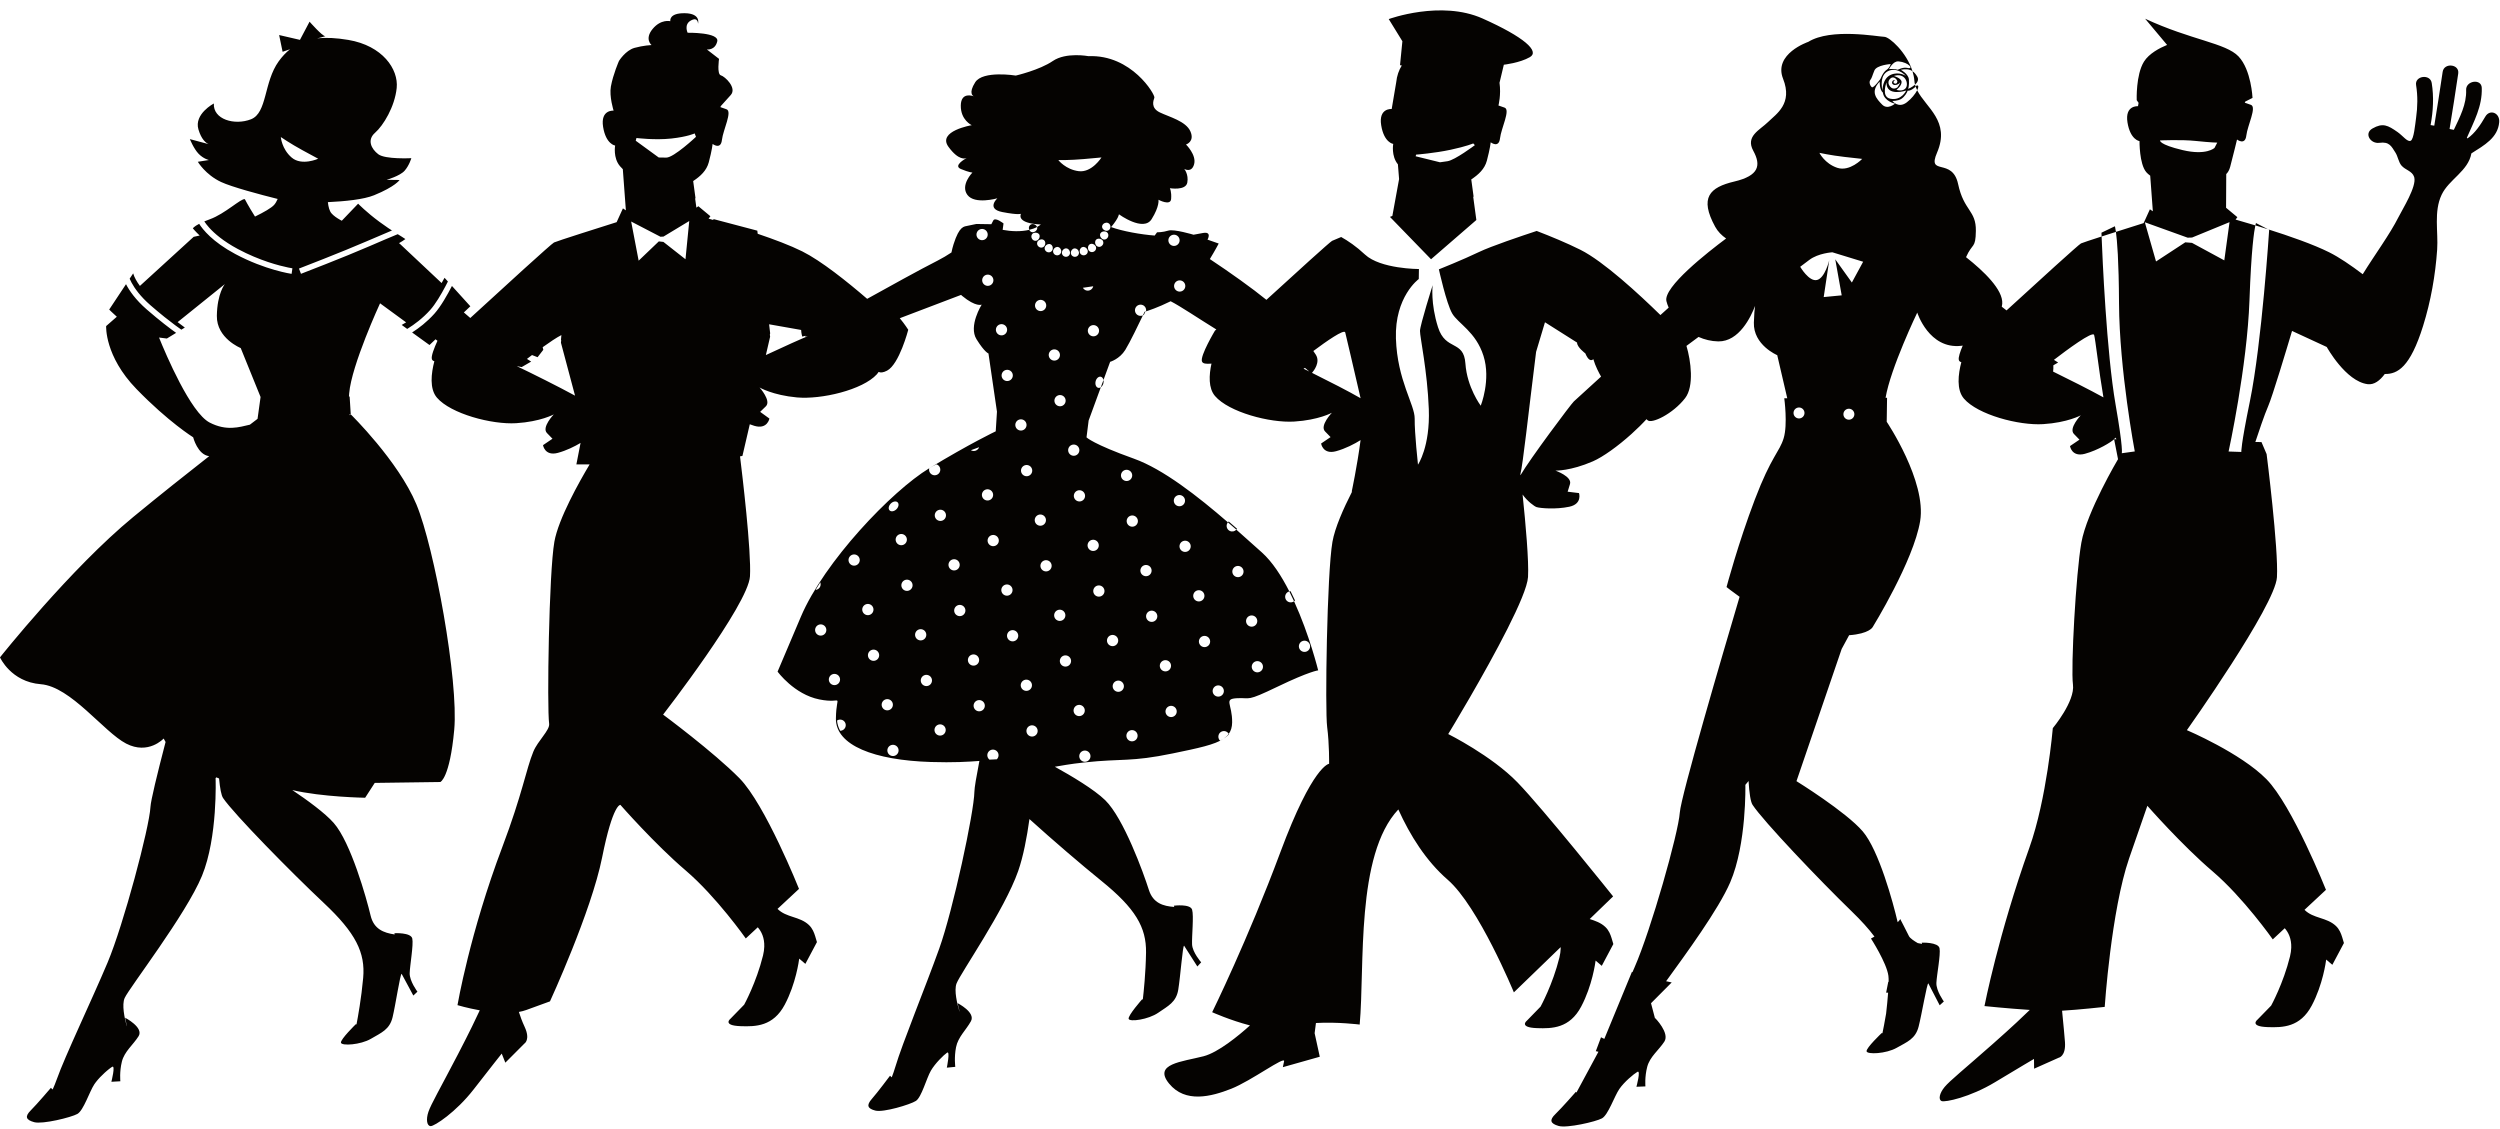 <?xml version="1.0" encoding="UTF-8"?><svg xmlns="http://www.w3.org/2000/svg" xmlns:xlink="http://www.w3.org/1999/xlink" height="489.5" preserveAspectRatio="xMidYMid meet" version="1.0" viewBox="0.0 -4.5 1084.4 489.5" width="1084.4" zoomAndPan="magnify"><g id="change1_1"><path d="M 86.559 92.492 C 86.812 92.363 87.074 92.23 87.367 92.094 C 87.074 92.23 86.809 92.363 86.559 92.492 Z M 1078.031 46.078 C 1075.961 49.648 1073.539 53.312 1070.301 55.539 C 1070.211 55.453 1070.121 55.363 1070.02 55.277 C 1073.059 48.203 1076.77 41.621 1076.488 33.598 C 1076.352 29.484 1069.57 30.441 1069.711 34.508 C 1069.93 40.738 1067.012 46.23 1064.371 51.824 C 1063.891 51.727 1063.25 51.598 1062.52 51.449 C 1063.891 43.441 1065.051 35.41 1066.281 27.387 C 1066.898 23.293 1060.148 22.562 1059.531 26.645 C 1058.328 34.438 1057.211 42.238 1055.891 50.02 C 1055.34 49.922 1054.809 49.832 1054.289 49.754 C 1055.43 43.684 1055.75 37.48 1054.781 31.484 C 1054.141 27.441 1047.352 28.352 1048 32.395 C 1048.762 37.09 1048.672 41.902 1048 46.641 C 1047.602 49.469 1047.051 55.867 1045.672 56.551 C 1044.281 57.238 1042.301 54.426 1040 52.805 C 1035.75 49.824 1033.559 48.676 1029.078 51.234 C 1025.281 53.398 1028.23 57.984 1032.09 57.449 C 1036.469 56.844 1037.32 59.023 1039.059 61.715 C 1040.09 63.309 1040.41 65.863 1041.672 67.316 C 1043.328 69.254 1046.281 69.66 1047.129 72.168 C 1047.16 72.258 1047.191 72.344 1047.211 72.43 C 1048.262 76.438 1042.18 86.094 1040.398 89.629 C 1036.539 97.281 1030.262 105.699 1024.859 114.445 C 1019.711 110.551 1014.59 107.066 1010.301 104.934 C 1003.391 101.488 993.012 97.871 983.758 94.949 L 984.273 95.219 C 984.273 95.219 981.094 144.328 975.914 169.566 C 971.898 189.121 972.195 191.539 972.195 191.539 L 966.672 191.348 C 966.672 191.348 974.73 154.527 975.734 125.684 C 976.508 103.59 977.746 95.73 978.281 93.262 C 975.051 92.285 972.098 91.426 969.699 90.746 L 970.484 89.703 L 965.582 85.621 L 965.656 71 C 966.395 70.281 966.977 69.309 967.367 67.84 C 968.781 62.52 970.332 56.016 970.332 56.016 C 970.332 56.016 973.852 58.734 974.363 54.293 C 974.879 49.852 979 41.902 976.344 40.973 C 973.688 40.043 973.688 40.043 973.688 40.043 C 973.688 40.043 973.785 39.871 973.91 39.555 L 977.051 37.969 C 977.051 37.969 976.531 25.836 970.988 19.984 C 965.449 14.129 950.426 12.91 930.469 3.621 L 940 14.988 C 936.805 16.297 932.164 18.699 929.957 22.254 C 926.406 27.973 926.82 38.945 926.82 38.945 L 927.629 40.109 L 927.379 41.574 C 927.379 41.574 921.602 41.039 922.82 48.625 C 924.047 56.211 928.039 56.715 928.039 56.715 C 928.039 56.715 927.906 66.57 930.969 70.18 C 931.426 70.715 932.016 71.219 932.676 71.699 L 933.82 87.141 L 932.539 86.293 L 929.816 92.273 C 926.984 93.164 922.406 94.617 917.805 96.086 C 918.309 99.703 919.055 108.215 919.148 127.145 C 919.293 156.008 925.98 191.316 925.98 191.316 L 920.34 192.098 C 920.34 192.098 921.082 190.664 917.656 171 C 913.715 148.375 911.934 106.824 911.59 98.082 C 906.949 99.582 903.227 100.812 902.652 101.082 C 901.672 101.551 884.352 117.328 870.355 130.148 L 868.289 128.539 C 868.395 128.082 868.469 127.648 868.496 127.25 C 868.922 121.219 860.52 113.148 852.785 107.055 C 855.609 100.684 856.934 103.512 857.051 95.648 C 857.188 86.672 851.844 87.043 849.348 75.332 C 846.852 63.625 835.762 72.047 840.203 61.73 C 846.098 48.051 835.359 42.199 831.594 34.652 C 830.801 36.211 829.137 38.312 827.125 39.867 C 823.449 42.723 820.836 39.289 820.836 39.289 C 820.836 39.289 823.262 39.324 824.727 38.379 C 826.195 37.434 827.312 35.508 827.445 34.844 C 828.801 34.949 830.199 33.785 830.922 33.074 C 830.82 32.789 830.734 32.504 830.66 32.215 C 829.406 33.344 827.699 34.062 827.699 34.062 C 827.699 34.062 828.211 32.371 828.004 29.945 C 827.797 27.52 824.488 25.773 824.488 25.773 C 826.609 25.352 828.227 25.488 829.547 26.359 C 827.008 18.215 819.598 11.5 817.309 11.465 C 814.641 11.426 794.227 7.527 784.348 13.664 C 784.348 13.664 769.137 18.824 773.426 29.66 C 777.715 40.5 770.523 44.883 766.914 48.418 C 763.301 51.957 757.031 54.555 760.496 60.891 C 763.961 67.23 763.004 71.703 752.285 74.238 C 741.566 76.77 737.051 81.191 743.98 93.863 C 745.129 95.961 746.785 97.605 748.719 98.953 C 740.742 104.898 721.363 120.07 722.828 126.133 C 723.051 127.043 723.383 127.984 723.801 128.934 L 720.223 132.156 C 711.012 123.148 695.547 108.84 685.465 103.82 C 679.59 100.891 672.738 98.055 666.555 95.676 C 659.902 97.867 646.684 102.332 641.559 104.801 C 634.582 108.16 624.129 112.332 624.129 112.332 C 624.129 112.332 627.367 127.098 629.902 131.465 C 632.434 135.832 640.176 139.41 643.477 149.852 C 646.785 160.289 642.289 171.48 642.289 171.48 C 642.289 171.48 636.348 163.598 635.637 153.195 C 634.926 142.797 627.059 147.871 623.754 137.434 C 620.445 126.996 621.426 119.215 621.426 119.215 C 621.426 119.215 615.973 136.453 615.934 139.047 C 615.895 141.645 619.137 156.414 619.758 172.875 C 620.375 189.332 615.062 197.047 615.062 197.047 C 615.062 197.047 613.543 183.168 613.633 177.109 C 613.723 171.051 606.09 160.547 605.496 142.355 C 604.902 124.164 615.406 116.527 615.406 116.527 L 615.473 112.199 C 615.473 112.199 598.781 112.195 592.062 105.902 C 588.309 102.387 584.719 99.961 581.75 98.305 C 579.664 99.172 578.184 99.797 577.812 99.969 C 576.922 100.395 562.465 113.527 549.316 125.555 C 543.25 120.605 533.477 113.629 524.781 107.875 C 527.109 104.055 528.625 101.141 528.625 101.141 L 523.773 99.441 C 523.773 99.441 525.859 95.812 521.785 96.566 C 517.711 97.316 517.711 97.316 517.711 97.316 C 517.711 97.316 509.215 94.754 506.766 95.527 C 504.316 96.305 501.879 96.27 501.879 96.27 L 500.855 97.672 C 495.078 97.25 486.812 95.797 481.914 93.984 C 482.02 93.895 482.117 93.801 482.207 93.691 C 485.312 89.93 485.336 88.445 485.336 88.445 C 485.336 88.445 495.984 96.227 499.523 90.566 C 503.062 84.902 502.496 82.141 502.496 82.141 C 502.496 82.141 507.734 84.973 507.988 81.801 C 508.238 78.629 507.449 77.133 507.449 77.133 C 507.449 77.133 514.34 78.297 515.004 74.707 C 515.664 71.117 513.668 68.758 513.668 68.758 C 513.668 68.758 516.891 70.711 517.965 66.703 C 519.043 62.699 514.438 58.184 514.438 58.184 C 514.438 58.184 518.316 56.969 516.352 52.496 C 514.387 48.02 507.098 46.215 503.062 44.25 C 499.031 42.285 500.297 39.129 500.723 37.863 C 501.145 36.598 490.844 19.082 472.141 19.863 C 472.141 19.863 462.414 18.023 456.664 21.961 C 450.918 25.895 440.617 28.281 440.617 28.281 C 440.617 28.281 426.332 25.949 423 31.195 C 419.953 35.988 422.059 37.141 422.441 37.301 C 421.836 37.066 416.844 35.297 416.754 41.262 C 416.66 47.613 421.504 49.801 421.504 49.801 C 421.504 49.801 406.43 52.328 411.406 59.18 C 415.836 65.273 418.754 64.309 419.344 64.023 C 418.531 64.465 413.395 67.367 416.746 68.785 C 420.383 70.324 421.805 70.344 421.805 70.344 C 421.805 70.344 416.441 75.77 419.629 80.051 C 422.812 84.332 432.609 81.516 432.609 81.516 C 432.609 81.516 427.664 86.098 434.754 87.477 C 441.844 88.852 442.871 88.234 442.871 88.234 C 442.871 88.234 440.578 92.012 450.117 92.789 C 450.59 92.824 451.039 92.848 451.492 92.867 C 450.984 93.281 450.426 93.645 449.828 93.961 C 449.871 94.078 449.926 94.191 449.945 94.309 C 449.945 95.062 449.414 95.863 448.414 96.18 C 447.664 96.426 446.77 96.008 446.438 95.199 C 442.828 96.055 438.578 95.895 434.91 95.195 L 435.289 92.426 C 435.289 92.426 431.676 89.527 430.84 91.141 C 430.004 92.754 430.004 92.754 430.004 92.754 L 427.973 92.723 C 423.504 92.652 423.504 92.652 423.504 92.652 C 423.504 92.652 421.465 93.031 419.836 93.414 C 418.203 93.797 416.176 93.359 413.617 101.445 C 413.246 102.617 412.945 103.812 412.703 105.016 C 410.797 106.27 408.809 107.477 406.738 108.523 C 399.387 112.242 384.855 120.273 376.141 125.125 C 367.52 117.699 356.195 108.629 347.961 104.527 C 342.816 101.965 335.75 99.305 328.656 96.906 L 328.496 95.551 L 309.434 90.516 C 309.434 90.516 309.438 90.668 309.438 90.938 C 308.758 90.738 308.098 90.551 307.477 90.375 C 307.438 90.363 307.398 90.352 307.355 90.34 L 308.145 89.301 L 302.926 84.953 L 302.059 85.57 L 301.516 81.566 C 301.566 81.547 301.637 81.527 301.688 81.508 L 300.672 74.035 C 303.816 71.953 306.477 69.508 307.434 65.918 C 308.848 60.602 309.109 57.934 309.109 57.934 C 309.109 57.934 312.629 60.656 313.141 56.215 C 313.652 51.77 317.777 43.82 315.121 42.891 C 312.465 41.961 312.465 41.961 312.465 41.961 C 312.465 41.961 312.559 41.797 312.68 41.484 C 313.809 40.25 315.445 38.441 316.996 36.688 C 319.711 33.613 314.445 28.641 312.672 28.172 C 310.898 27.695 311.891 21.035 311.891 21.035 L 306.609 16.953 C 306.609 16.953 310.16 17.449 311.113 13.461 C 312.062 9.469 298.262 9.707 298.262 9.707 C 298.262 9.707 296.535 6.117 299.68 4.387 C 302.82 2.652 302.773 5.77 302.773 5.77 C 302.773 5.77 304.172 1.34 297.055 1.23 C 289.938 1.125 290.77 4.695 290.77 4.695 C 290.77 4.695 286.707 3.66 283.082 8.059 C 279.453 12.453 282.605 15.035 282.605 15.035 C 282.605 15.035 278.906 15.234 275.246 16.258 C 271.293 17.363 268.484 21.941 268.484 21.941 C 268.484 21.941 265.949 27.691 264.98 33.016 C 264.195 37.328 266.156 43.492 266.156 43.492 C 266.156 43.492 260.379 42.961 261.602 50.547 C 262.824 58.129 266.82 58.633 266.82 58.633 C 266.82 58.633 265.852 63.961 268.914 67.566 C 269.254 67.965 269.68 68.41 270.152 68.879 L 271.48 86.734 L 270.199 85.887 L 267.473 91.867 C 260.246 94.148 241.648 100.043 240.312 100.676 C 239.23 101.188 218.434 120.18 203.992 133.43 L 201.203 131.023 L 204.02 128.355 L 192.828 115.996 C 192.828 115.996 192.34 116.902 191.551 118.27 L 173.367 101.184 L 173.051 100.977 C 174.133 100.375 175.082 99.777 175.836 99.191 C 174.84 98.504 173.691 97.805 172.309 96.945 C 172.379 96.988 172.461 97.039 172.527 97.082 C 172.285 97.184 172.027 97.285 171.746 97.402 C 169.379 98.379 165.652 99.945 160.238 102.301 C 149.355 107.035 130.559 114.27 130.551 114.27 L 129.676 111.996 C 129.684 111.992 134.367 110.191 140.418 107.793 C 146.469 105.398 153.871 102.41 159.266 100.066 C 164.121 97.953 167.617 96.477 170.008 95.484 C 170.48 95.789 170.922 96.074 171.348 96.34 C 169.547 95.203 167.352 93.758 164.566 91.707 C 158.941 87.559 155.34 83.848 155.34 83.848 L 148.262 91.246 C 148.074 91.145 147.879 91.051 147.695 90.949 C 147.656 90.926 147.613 90.902 147.574 90.879 C 147.223 90.68 146.879 90.48 146.551 90.273 C 146.523 90.258 146.496 90.238 146.473 90.223 C 146.133 90.012 145.809 89.793 145.504 89.57 C 144.812 89.066 144.219 88.543 143.766 88.008 C 142.91 87.004 142.441 85.262 142.219 83.184 C 149.59 82.84 157.781 82.023 162.27 80.184 C 171.547 76.387 173.316 73.574 173.316 73.574 L 167.691 73.5 C 167.691 73.5 173.488 71.844 175.504 69.551 C 177.516 67.262 178.426 64.109 178.426 64.109 C 178.426 64.109 167.105 64.703 164.078 62.398 C 161.055 60.094 159.105 56.219 162.684 53.09 C 166.262 49.961 171.242 41.805 172.07 33.652 C 172.898 25.5 165.941 15.324 151.082 12.812 C 145.871 11.934 141.422 11.711 137.539 12.164 C 139.617 11.656 141.664 11.129 141.023 11.152 C 139.805 11.199 134.277 4.906 134.277 4.906 L 130.109 12.793 L 121.078 10.699 L 122.582 17.961 L 125.805 16.859 C 124.023 18.281 122.398 20.012 120.895 22.09 C 114.344 31.156 115.969 44.469 108.871 47.238 C 101.773 50.012 92.348 47.328 92.758 40.383 C 92.758 40.383 84.086 44.945 86.07 51.637 C 87.359 55.973 89.281 57.484 90.48 58.016 L 82.359 55.84 C 82.359 55.84 84.012 59.996 86.156 62.215 C 88.301 64.426 90.625 64.914 90.625 64.914 L 85.805 65.672 C 85.805 65.672 89.09 71.246 95.879 74.434 C 100.488 76.598 112.754 79.879 120.441 81.797 C 120.008 82.824 119.492 83.715 118.895 84.383 C 117.688 85.719 114.473 87.551 110.613 89.441 C 107.699 84.852 106.199 81.891 106.199 81.891 C 104.578 81.461 97.57 88.262 91.031 90.602 C 90.113 90.934 89.324 91.242 88.621 91.539 C 89.07 92.227 89.746 93.152 90.75 94.266 C 93.004 96.758 96.848 100.129 103.18 103.52 C 112.715 108.617 121.301 110.777 124.961 111.531 C 126.18 111.785 126.828 111.875 126.832 111.875 L 126.488 114.289 C 126.398 114.273 115.121 112.664 102.031 105.668 C 92.172 100.398 87.93 95.031 86.391 92.582 C 84.062 93.801 83.656 94.559 83.656 94.559 C 83.656 94.559 84.605 95.754 86.613 97.668 L 84.008 98.219 L 60.684 119.523 C 59.301 117.629 58.254 115.777 57.766 114.078 L 56.234 116.387 C 56.449 116.887 56.719 117.457 57.066 118.098 C 58.406 120.582 60.848 124.055 65.25 127.891 C 69.738 131.797 73.426 134.676 75.992 136.578 C 77.117 137.41 78.004 138.039 78.664 138.5 L 78.055 138.867 L 80.168 137.578 C 80.168 137.578 78.938 136.695 77.047 135.227 L 97.52 118.738 C 97.52 118.738 94.207 122.754 94.062 132.504 C 93.914 142.258 104.418 146.477 104.418 146.477 L 113.039 167.734 C 113.035 167.734 113.02 167.734 113.02 167.734 L 111.715 177.176 C 110.945 177.758 109.82 178.617 108.395 179.707 C 103.785 180.777 98.246 182.582 90.93 178.785 C 82.645 174.488 71.906 149.133 68.98 141.91 C 72.359 142.336 72.375 142.34 72.375 142.34 L 76.395 139.883 C 73.883 138.098 69.414 134.746 63.648 129.73 C 58.742 125.461 56.082 121.539 54.66 118.766 L 47.367 129.773 C 47.367 129.773 48.672 131.113 50.672 132.887 L 46.043 136.934 C 46.043 136.934 45.305 149.926 59.18 164.223 C 73.051 178.52 83.789 185.18 83.789 185.18 C 83.789 185.18 85.715 192.797 90.746 193.363 C 81.105 200.906 69.387 210.207 57.805 219.738 C 30.648 242.086 0 280.641 0 280.641 C 0 280.641 4.719 291.277 17.707 292.285 C 30.695 293.293 45.027 313.012 54.707 318.031 C 64.383 323.055 70.992 315.84 70.992 315.84 L 71.82 317.344 C 68.137 331.492 65.406 342.742 65.262 345.531 C 64.801 354.457 53.559 396.641 46.676 412.992 C 39.789 429.344 28.184 453.602 24.648 463.609 C 24.062 465.258 23.453 466.738 22.836 468.086 C 22.34 467.668 22.082 467.348 22.082 467.348 C 22.082 467.348 16.109 474.387 13.379 477.102 C 10.652 479.824 11.223 481.273 14.84 482.258 C 18.457 483.242 30.906 480.18 33.57 478.676 C 36.238 477.18 38.82 468.957 40.922 465.805 C 41.121 465.512 41.34 465.215 41.562 464.918 C 42.664 463.477 44.074 462.027 45.391 460.828 C 45.398 460.82 45.406 460.816 45.41 460.809 C 45.719 460.527 46.02 460.266 46.309 460.02 C 46.348 459.984 46.383 459.953 46.418 459.926 C 46.691 459.695 46.953 459.48 47.199 459.285 C 47.242 459.25 47.281 459.219 47.324 459.184 C 47.566 459 47.793 458.824 47.996 458.676 C 48.027 458.66 48.051 458.641 48.078 458.621 C 48.289 458.473 48.484 458.34 48.648 458.242 C 50.207 457.297 48.312 464.734 48.312 464.734 L 52.207 464.512 C 52.207 464.512 51.77 460.422 52.863 456.004 C 53.953 451.582 57.77 448.707 60.117 444.957 C 62.469 441.203 54.277 436.949 54.277 436.949 C 54.277 436.949 54.441 437.973 54.973 440.234 C 55 440.359 54.992 440.508 54.996 440.648 C 54.023 437.145 52.766 431.336 54.074 428.395 C 56.027 424.012 80.695 392.18 87.602 375.418 C 94.508 358.664 93.516 333.047 93.516 333.047 C 93.516 333.047 93.625 332.914 93.82 332.68 C 94.227 332.852 94.625 333.016 95.023 333.168 C 95.422 337.453 95.984 340.508 96.762 341.656 C 101.445 348.602 126.508 374.086 140.438 387.156 C 154.367 400.227 158.504 408.754 157.531 419.68 C 156.754 428.406 155.227 436.797 154.641 439.828 C 154.438 439.809 154.312 439.789 154.312 439.789 C 154.312 439.789 147.609 446.332 147.891 447.785 C 148.164 449.238 156.371 448.742 160.891 446.086 C 165.41 443.43 168.992 442.117 170.289 436.727 C 171.586 431.332 173.602 417.848 174.211 417.902 L 179.285 427.328 L 181.066 425.652 C 181.066 425.652 177.602 421.059 177.703 417.602 C 177.809 414.145 179.41 405.309 178.836 402.609 C 178.262 399.906 171.09 400.285 171.09 400.285 C 171.09 400.285 171.137 400.438 171.191 400.832 C 166.465 400.148 162.152 398.539 160.754 392.637 C 158.977 385.133 152.16 360.867 144.75 352.457 C 140.922 348.109 133.277 342.555 126.781 338.195 C 139.734 341.25 158.387 341.531 158.387 341.531 L 162.547 335.094 L 190.996 334.703 C 190.996 334.703 195.086 333.145 197.027 312.039 C 198.969 290.938 188.457 233.074 180.613 214.266 C 172.766 195.453 152.141 175.23 152.141 175.23 C 152.141 175.23 151.773 175.898 151.488 175.348 C 151.91 175.273 152.141 175.23 152.141 175.23 L 151.656 167.504 C 151.656 167.504 151.625 167.5 151.57 167.492 C 151.562 167.492 151.551 167.492 151.539 167.492 C 151.492 167.488 151.438 167.48 151.359 167.473 C 151.391 167.027 151.426 166.57 151.465 166.078 C 152.461 153.902 164.852 127.062 164.852 127.062 L 176.156 135.328 C 174.988 136.039 174.234 136.441 174.234 136.441 L 176.621 138.168 C 176.691 138.125 176.758 138.086 176.828 138.043 C 179.656 136.305 183.309 133.629 186.617 129.934 C 188.879 127.414 191.375 123.18 193.25 119.613 C 193.617 118.91 193.965 118.238 194.281 117.602 L 196.035 119.539 C 194.062 123.395 191.23 128.418 188.434 131.562 C 185.172 135.203 181.629 137.883 178.758 139.711 L 186.297 145.156 L 188.914 142.672 L 189.758 143.32 C 188.324 146.441 186.93 150.012 187.332 151.289 C 187.484 151.77 187.855 152.047 188.406 152.191 C 187.027 157.465 186.242 164.152 189.52 167.984 C 195.512 174.98 213.32 179.719 223.898 179.066 C 234.473 178.41 240.207 175.246 240.207 175.246 C 240.207 175.246 234.84 180.855 237.242 183.328 C 239.645 185.805 239.645 185.805 239.645 185.805 L 235.539 188.586 C 235.539 188.586 236.277 193.473 241.988 191.934 C 245.656 190.945 249.332 189.121 251.824 187.621 L 250.012 196.93 C 250.012 196.93 250.027 196.93 250.059 196.93 C 250.305 196.934 252.496 196.965 255.75 196.953 C 251.215 204.559 242.219 220.543 240.465 230.484 C 238.098 243.895 237.223 302.133 238.195 309.426 C 238.57 312.219 233.281 316.793 231.332 321.555 C 228.191 329.227 226.594 339.859 217.891 362.891 C 203.785 400.203 198.438 431.492 198.438 431.492 C 198.438 431.492 202.605 432.754 208.102 433.738 C 206.633 436.938 203.688 443.125 198.66 452.777 C 190.852 467.785 186.957 474.445 185.824 477.789 C 184.691 481.133 185.191 483.941 186.816 483.965 C 188.441 483.992 197.742 477.969 205.477 468.004 C 213.211 458.035 217.629 452.504 217.629 452.504 L 219.195 456.445 L 227.449 448.168 C 227.449 448.168 230.184 446.527 227.559 440.891 C 226.457 438.523 225.645 436.27 225.066 434.438 C 226.18 434.242 227.234 433.973 228.207 433.621 C 238.559 429.852 238.559 429.852 238.559 429.852 C 238.559 429.852 256.48 390.914 261.168 367.461 C 265.855 344.008 269.098 344.617 269.098 344.617 C 269.098 344.617 284.012 361.641 297.387 373.043 C 310.762 384.449 323.492 402.562 323.492 402.562 L 328.691 397.719 C 330.25 399.508 331.641 402.211 331.508 406.145 C 331.469 407.309 331.309 408.566 330.969 409.953 C 328.082 421.676 322.793 431.281 322.793 431.281 L 316.945 437.289 C 316.945 437.289 312.984 440.332 321.301 440.613 C 327.797 440.84 335.387 440.719 340.402 431.273 C 345.223 422.195 346.559 412.137 346.656 411.352 C 346.66 411.324 346.66 411.309 346.66 411.309 L 349.336 413.59 L 354.355 404.145 C 353.82 402.402 353.426 400.695 352.652 399.156 C 352.215 398.281 351.648 397.461 350.871 396.723 C 346.867 392.938 341.094 393.59 337.262 389.738 L 346.574 381.062 C 346.574 381.062 331.949 344.438 320.742 333.066 C 309.535 321.695 287.629 305.473 287.629 305.473 C 287.629 305.473 324.582 257.793 325.309 245.48 C 325.953 234.52 321.895 200.727 320.996 193.453 C 321.656 193.332 322.039 193.258 322.039 193.258 L 325.227 179.531 C 325.879 179.781 326.535 180.008 327.191 180.207 C 332.855 181.914 333.742 177.055 333.742 177.055 L 329.723 174.148 C 329.723 174.148 329.723 174.148 332.195 171.746 C 334.672 169.348 329.477 163.578 329.477 163.578 C 329.477 163.578 335.113 166.914 345.664 167.887 C 356.215 168.855 374.16 164.656 380.355 157.844 C 380.645 157.523 380.895 157.184 381.125 156.828 C 381.93 157.223 383.086 157.148 384.758 156.281 C 390.078 153.516 393.965 138.539 393.965 138.539 C 393.965 138.539 392.441 136.113 390.289 133.527 L 416.871 123.414 C 417.031 123.559 417.18 123.715 417.348 123.852 C 423.367 128.82 425.82 127.637 425.82 127.637 C 425.82 127.637 419.996 136.898 423.566 142.641 C 427.137 148.383 428.754 148.812 428.754 148.812 L 432.441 174.066 L 431.906 182.59 C 431.906 182.59 420.703 187.902 403.07 198.609 C 404.137 197.973 405.176 197.395 406.172 196.906 C 406.273 196.938 406.379 196.969 406.48 197.016 C 407.695 197.598 408.211 199.051 407.629 200.27 C 407.047 201.484 405.594 201.996 404.379 201.418 C 403.309 200.906 402.785 199.719 403.07 198.609 C 386.742 208.523 357.504 239.18 347.395 263.004 C 337.285 286.824 337.285 286.824 337.285 286.824 C 337.285 286.824 344.449 296.688 355.391 298.883 C 366.328 301.082 362.758 295.336 362.582 307.117 C 362.406 318.902 379.379 325.254 403.75 326.023 C 413.594 326.336 419.934 325.934 424.82 325.566 C 423.504 332.332 422.68 337.203 422.656 338.906 C 422.52 347.844 413.352 390.375 407.41 406.945 C 401.473 423.52 391.352 448.156 388.355 458.273 C 387.859 459.941 387.336 461.441 386.801 462.809 C 386.316 462.41 386.062 462.098 386.062 462.098 C 386.062 462.098 380.672 469.332 378.191 472.137 C 375.711 474.945 376.301 476.375 379.738 477.242 C 383.184 478.105 394.816 474.625 397.277 473.035 C 399.738 471.445 401.895 463.148 403.773 459.926 C 405.648 456.699 409.363 453.098 410.801 452.105 C 412.234 451.109 410.699 458.605 410.699 458.605 L 414.363 458.254 C 414.363 458.254 413.816 454.184 414.695 449.727 C 415.574 445.27 419.074 442.273 421.16 438.445 C 423.254 434.613 415.387 430.637 415.387 430.637 C 415.387 430.637 415.574 431.656 416.152 433.898 C 416.191 434.047 416.211 434.215 416.215 434.391 C 415.176 430.934 413.762 425.102 414.906 422.098 C 416.598 417.652 435.703 390.305 441.645 373.324 C 443.867 366.973 445.438 358.676 446.531 350.777 C 456.613 359.898 469.121 370.617 477.66 377.523 C 492.516 389.531 497.27 397.727 497.105 408.699 C 496.977 417.457 496.07 425.938 495.711 429.004 C 495.508 429 495.379 428.992 495.379 428.992 C 495.379 428.992 489.18 436.008 489.562 437.438 C 489.949 438.867 498.094 437.766 502.402 434.785 C 506.715 431.805 510.191 430.227 511.086 424.758 C 511.984 419.281 513 405.684 513.609 405.695 L 519.367 414.723 L 521.02 412.914 C 521.02 412.914 517.223 408.594 517.07 405.137 C 516.922 401.68 517.867 392.754 517.094 390.102 C 516.32 387.449 509.195 388.355 509.195 388.355 C 509.195 388.355 509.254 388.504 509.34 388.895 C 504.57 388.559 500.156 387.27 498.328 381.488 C 496 374.141 487.414 350.441 479.402 342.602 C 474.656 337.953 464.797 332.09 457.547 328.082 C 460.266 327.645 463.867 326.906 470.391 326.211 C 487.078 324.426 490.305 326.102 508.648 322.312 C 519.82 320.004 526.902 318.539 530.766 315.914 C 530.281 316.211 529.77 316.504 529.195 316.777 C 528.477 316.066 528.238 314.957 528.699 313.992 C 529.277 312.781 530.734 312.266 531.949 312.848 C 532.406 313.066 532.75 313.414 532.984 313.82 C 533.949 312.488 534.422 310.887 534.453 308.883 C 534.574 300.758 530.539 298.664 536.641 298.352 C 542.742 298.035 540.273 300.027 554.191 293.332 C 568.109 286.633 571.77 286.281 571.77 286.281 C 571.77 286.281 568.008 270.941 561.316 256.316 C 560.617 256.828 559.672 256.961 558.836 256.562 C 557.617 255.98 557.105 254.527 557.688 253.312 C 558.004 252.645 558.59 252.203 559.254 252.027 C 555.871 245.355 551.879 239.176 547.34 235.117 C 543.965 232.094 540.234 228.727 536.277 225.246 C 535.574 226.016 534.438 226.277 533.445 225.805 C 532.234 225.223 531.719 223.77 532.301 222.555 C 532.387 222.367 532.496 222.207 532.621 222.062 C 519.527 210.742 504.52 198.984 491.871 194.461 C 474.086 188.098 471.285 185.211 471.285 185.211 L 472.207 177.91 L 477.492 163.473 C 477.141 163.711 476.746 163.816 476.367 163.727 C 475.434 163.512 474.926 162.258 475.23 160.926 C 475.539 159.598 476.551 158.695 477.488 158.914 C 478.078 159.051 478.496 159.602 478.645 160.324 L 481.531 152.449 C 481.531 152.449 485.609 151.289 488.109 147.266 C 490.066 144.109 494.102 135.742 495.754 132.273 C 495.121 132.57 494.371 132.609 493.688 132.281 C 492.477 131.703 491.957 130.246 492.539 129.031 C 493.121 127.816 494.574 127.305 495.789 127.883 C 496.766 128.348 497.277 129.379 497.145 130.395 C 497.012 130.438 496.926 130.457 496.926 130.457 C 496.926 130.457 496.895 130.523 496.848 130.625 C 498.035 130.27 502.117 128.961 507.785 126.172 C 511.977 128.312 519.734 133.551 527.602 138.41 C 527.371 138.562 527.164 138.734 526.988 138.938 C 526.988 138.938 520.488 149.809 521.355 152.262 C 521.727 153.301 523.172 153.402 525.488 153.223 C 524.406 158.16 524.098 163.855 527.023 167.277 C 533.016 174.273 550.824 179.012 561.398 178.355 C 571.977 177.703 577.715 174.539 577.715 174.539 C 577.715 174.539 572.348 180.148 574.746 182.621 C 577.148 185.098 577.148 185.098 577.148 185.098 L 573.043 187.879 C 573.043 187.879 573.781 192.766 579.496 191.227 C 583.602 190.117 587.711 187.965 590.164 186.395 C 588.684 197.727 586.316 208.734 586.316 208.734 L 586.484 208.73 C 582.723 216.094 579.02 224.441 577.957 230.547 C 575.586 244.18 574.695 303.414 575.668 310.836 C 576.641 318.254 576.512 326.801 576.512 326.801 C 576.512 326.801 569.465 327.266 555.348 365.219 C 541.234 403.176 525.789 434.555 525.789 434.555 C 525.789 434.555 533.605 438.07 542.195 440.289 C 537.211 444.77 528.41 452.023 522.039 453.664 C 512.664 456.078 500.09 456.918 507.098 465.508 C 514.109 474.098 525.355 471.199 534.066 467.758 C 542.773 464.316 557.531 453.32 556.984 455.855 C 556.441 458.398 556.441 458.398 556.441 458.398 L 572.465 453.871 L 570.234 443.648 L 570.805 439.238 C 580.152 438.699 589.777 439.914 589.777 439.914 C 592.059 414.586 587.945 366.402 606.539 346.602 C 611.605 357.836 618.578 368.961 627.949 377.086 C 641.324 388.676 656.656 425.945 656.656 425.945 L 676.941 406.332 C 676.945 406.555 676.965 406.766 676.953 406.996 C 676.918 408.16 676.758 409.418 676.414 410.805 C 673.531 422.527 668.238 432.129 668.238 432.129 L 662.391 438.137 C 662.391 438.137 658.434 441.18 666.746 441.465 C 673.246 441.688 680.832 441.57 685.848 432.121 C 690.672 423.043 692.008 412.984 692.105 412.203 C 692.105 412.176 692.109 412.16 692.109 412.16 L 694.785 414.441 L 699.801 404.992 C 699.27 403.254 698.871 401.543 698.102 400.008 C 697.66 399.129 697.098 398.309 696.316 397.57 C 694.344 395.707 691.941 394.918 689.555 394.141 L 699.707 384.324 C 699.707 384.324 669.414 346.418 658.207 334.859 C 647.004 323.297 628.18 313.902 628.18 313.902 C 628.18 313.902 629.273 312.102 631.078 309.078 C 632.645 306.457 634.738 302.91 637.105 298.824 C 637.297 298.496 637.488 298.168 637.684 297.832 C 637.707 297.789 637.73 297.746 637.754 297.707 C 647.832 280.266 662.32 253.914 662.797 245.777 C 663.199 238.82 661.777 222.844 660.434 210.004 C 662.496 212.93 665.602 215.184 666.52 215.465 C 668.164 215.973 674.902 216.535 680.691 215.305 C 686.477 214.07 684.91 209.383 684.91 209.383 L 679.984 208.777 C 679.984 208.777 679.984 208.777 680.996 205.477 C 682.008 202.184 674.676 199.633 674.676 199.633 C 674.676 199.633 681.223 199.84 690.938 195.605 C 695.305 193.699 701.762 189.066 707.691 183.723 L 707.742 183.676 C 708.926 182.609 710.086 181.52 711.199 180.414 C 711.242 180.375 711.285 180.332 711.328 180.289 C 711.855 179.766 712.379 179.238 712.883 178.707 C 712.906 178.688 712.93 178.664 712.945 178.645 C 713.371 178.203 713.785 177.766 714.188 177.324 C 714.383 177.508 714.535 177.66 714.637 177.758 C 716.34 179.516 725.641 175.039 730.941 168.191 C 734.914 163.051 733.453 151.977 731.516 145.535 L 736.758 141.648 C 739.379 142.809 742.254 143.535 745.305 143.586 C 754.367 143.738 759.5 132.875 761.285 128.191 C 761.074 129.547 760.867 131.773 760.758 135.426 C 760.461 145.172 770.895 149.559 770.895 149.559 L 775.242 168.25 L 773.941 168.258 C 773.941 168.258 775.504 179.535 773.684 185.57 C 771.859 191.605 768.371 193.281 761.16 212.223 C 753.949 231.164 748.902 250.137 748.902 250.137 C 748.902 250.137 751.051 251.887 754.562 254.367 C 747.18 279.301 729.105 340.887 728.629 347.977 C 728.023 356.895 716.129 398.895 708.988 415.137 C 708.688 415.816 708.387 416.516 708.082 417.219 C 707.949 417.117 707.871 417.055 707.871 417.055 L 695.891 446.125 C 694.977 445.742 694.461 445.426 694.461 445.426 L 692.203 451.453 C 692.203 451.453 692.613 451.535 693.34 451.711 L 683.805 469.395 C 683.637 469.215 683.547 469.102 683.547 469.102 C 683.547 469.102 677.465 476.047 674.695 478.719 C 671.922 481.395 672.473 482.855 676.074 483.898 C 679.672 484.938 692.172 482.066 694.859 480.605 C 697.551 479.152 700.262 470.973 702.41 467.855 C 704.547 464.758 708.613 461.383 710.215 460.438 L 710.273 460.406 C 711.805 459.574 709.816 466.898 709.816 466.898 L 713.715 466.738 C 713.715 466.738 713.344 462.645 714.5 458.238 C 715.66 453.832 719.52 451.023 721.93 447.309 C 724.34 443.59 717.961 437.121 717.961 437.121 C 717.961 437.121 717.93 437.18 717.883 437.285 L 716.145 430.656 L 725.117 421.645 C 725.117 421.645 724.141 421.418 722.691 421.117 C 731.199 409.379 745.398 390.051 750.5 378.211 C 757.664 361.566 757.07 335.934 757.07 335.934 C 757.07 335.934 757.574 335.336 758.453 334.273 C 758.773 339.512 759.324 343.273 760.184 344.598 C 764.762 351.613 789.422 377.484 803.145 390.77 C 807.309 394.801 810.562 398.395 813.066 401.758 C 811.555 402.59 811.555 402.594 811.555 402.594 C 811.555 402.594 818.324 413.082 819.105 418.723 C 819.195 419.387 819.23 420.309 819.219 421.398 C 819.121 421.352 819.062 421.32 819.062 421.32 L 818.129 426.066 C 818.129 426.066 818.453 426.07 818.992 426.078 C 818.789 428.906 818.465 432.105 818.117 435.164 C 817.473 438.996 816.855 442.07 816.523 443.66 C 816.316 443.637 816.191 443.617 816.191 443.617 C 816.191 443.617 809.391 450.055 809.645 451.512 C 809.898 452.965 818.113 452.602 822.672 450.016 C 827.23 447.43 830.836 446.176 832.219 440.805 C 833.598 435.434 835.824 421.977 836.434 422.043 L 841.355 431.551 L 843.164 429.898 C 843.164 429.898 839.77 425.254 839.93 421.797 C 840.086 418.34 841.828 409.535 841.297 406.824 C 840.762 404.113 833.586 404.379 833.586 404.379 C 833.586 404.379 833.629 404.535 833.68 404.93 C 833.059 404.828 832.441 404.715 831.84 404.574 C 830.262 403.66 828.469 402.469 828.02 401.539 C 827.18 399.793 824.234 394.125 824.234 394.125 C 824.234 394.125 824.105 394.594 823.133 395.512 C 821.16 386.988 814.969 364.309 808 356.145 C 800.723 347.621 779.238 334.336 779.238 334.336 L 798.844 276.988 C 800.066 274.781 801.137 272.805 802.074 271.027 C 810.781 270.418 812.277 267.535 812.277 267.535 C 812.277 267.535 830.027 238.797 832.883 221.523 C 835.738 204.25 818.379 178.449 818.379 178.449 L 818.531 168.062 L 817.883 168.062 C 820.012 155.262 831.625 131.094 831.625 131.094 C 831.625 131.094 836.707 147.094 850.695 145.5 C 850.918 145.477 851.137 145.441 851.355 145.402 C 850.23 148.035 849.344 150.645 849.676 151.695 C 849.828 152.176 850.195 152.453 850.746 152.598 C 849.367 157.871 848.586 164.559 851.863 168.391 C 857.855 175.387 875.664 180.125 886.238 179.473 C 896.812 178.816 902.551 175.652 902.551 175.652 C 902.551 175.652 897.184 181.262 899.586 183.734 C 901.988 186.207 901.988 186.207 901.988 186.207 L 897.879 188.992 C 897.879 188.992 898.617 193.879 904.336 192.34 C 910.043 190.801 915.789 187.227 917.023 186.027 C 917.16 185.895 917.344 185.641 917.547 185.312 C 917.719 185.578 917.887 185.824 918.059 186.047 L 917.023 186.027 L 918.715 194.672 C 918.715 194.672 905.176 217.484 902.809 230.895 C 900.438 244.301 898.195 285.137 899.168 292.43 C 900.145 299.727 890.426 311.34 890.426 311.34 C 890.426 311.34 887.848 341.973 880.23 363.297 C 866.812 400.863 860.781 431.898 860.781 431.898 C 860.781 431.898 870.762 432.934 880.438 433.566 C 878.031 435.922 872.984 440.738 864.469 448.258 C 851.785 459.457 845.758 464.273 843.5 466.984 C 841.238 469.699 840.695 472.5 842.203 473.105 C 843.711 473.711 854.559 471.434 865.355 464.914 C 876.156 458.395 882.266 454.816 882.266 454.816 L 882.312 459.059 L 892.984 454.297 C 892.984 454.297 896.129 453.75 895.703 447.543 C 895.559 445.414 895.051 440.043 894.445 433.906 C 901.547 433.504 912.938 432.25 912.938 432.25 C 912.938 432.25 915.738 390.484 923.512 367.867 C 927.844 355.262 931.438 345.023 931.438 345.023 C 931.438 345.023 946.355 362.047 959.73 373.449 C 973.105 384.852 985.836 402.965 985.836 402.965 L 991.035 398.125 C 992.594 399.914 993.98 402.617 993.852 406.551 C 993.812 407.715 993.652 408.973 993.312 410.359 C 990.426 422.078 985.137 431.688 985.137 431.688 L 979.289 437.691 C 979.289 437.691 975.328 440.734 983.641 441.02 C 990.141 441.242 997.727 441.125 1002.738 431.68 C 1007.57 422.602 1008.898 412.539 1009 411.758 C 1009 411.734 1009 411.715 1009 411.715 L 1011.68 413.996 L 1016.699 404.551 C 1016.16 402.809 1015.77 401.098 1014.988 399.562 C 1014.551 398.688 1013.988 397.863 1013.211 397.129 C 1009.211 393.344 1003.441 393.996 999.602 390.145 L 1008.91 381.473 C 1008.91 381.473 994.293 344.844 983.086 333.477 C 971.879 322.102 948.582 312.211 948.582 312.211 C 948.582 312.211 986.922 258.199 987.648 245.887 C 988.375 233.578 983.168 192.473 983.168 192.473 L 980.941 187.258 L 978.281 187.207 C 979.477 183.582 982.238 175.312 983.879 171.586 C 985.629 167.617 991.969 146.531 994.199 139.047 L 1009.25 146.004 C 1009.25 146.004 1017.48 160.938 1026.988 162.137 C 1029.82 162.496 1032.309 160.578 1034.422 157.723 C 1039.949 157.805 1045.43 154.859 1051.051 136.832 C 1054.371 126.203 1056.371 114.902 1057.141 103.793 C 1057.672 95.992 1055.602 87.324 1059.078 79.977 C 1062.25 73.285 1070.621 69.734 1071.988 62.035 C 1077.641 58.465 1083.469 55.246 1084.051 48.508 C 1084.41 44.422 1079.98 42.719 1078.031 46.078 Z M 126.527 63.855 C 122.184 60.133 121.805 54.945 121.805 54.945 C 121.805 54.945 125.992 57.82 131.191 60.652 C 136.395 63.484 138.02 64.352 138.02 64.352 C 138.02 64.352 130.871 67.578 126.527 63.855 Z M 224.148 154.316 C 225.492 154.562 226.293 154.719 226.293 154.719 L 230.395 152.344 C 230.395 152.344 229.715 151.902 228.562 151.184 C 229.227 150.676 229.969 150.109 230.766 149.508 C 232.023 149.961 233.18 150.441 233.18 150.441 L 235.664 147.227 C 235.664 147.227 235.586 146.777 235.387 146.102 C 238.398 143.941 241.445 141.891 243.508 140.844 C 243.406 142.086 243.336 142.781 243.336 142.781 L 243.418 143.094 C 243.355 143.777 243.316 144.164 243.316 144.164 L 249.43 167.121 C 242.121 163.129 230.605 157.395 224.148 154.316 Z M 276.066 55.359 C 276.066 55.359 284.062 56.371 291.195 55.59 C 298.328 54.805 301.316 53.367 301.316 53.367 L 301.887 54.855 C 301.887 54.855 292.258 63.91 288.996 63.863 C 285.73 63.812 285.73 63.812 285.73 63.812 L 275.754 56.543 Z M 297.336 107.953 L 287.758 100.43 L 285.766 100.207 L 277.02 108.57 L 273.77 91.586 L 286.473 98.188 L 287.793 98.121 L 298.969 91.367 Z M 332.199 149.512 L 334.047 141.566 L 333.934 140.66 L 334.066 140.078 L 333.609 136.164 L 347.5 138.621 C 347.566 140.223 347.996 141.508 347.996 141.508 L 349.383 141.141 L 349.227 141.543 C 349.227 141.543 349.645 141.461 350.367 141.348 C 348.102 142.227 340.137 145.785 332.199 149.512 Z M 424.941 99.445 C 423.727 98.863 423.215 97.41 423.793 96.195 C 424.375 94.98 425.828 94.465 427.043 95.047 C 428.258 95.625 428.773 97.082 428.195 98.297 C 427.613 99.512 426.156 100.023 424.941 99.445 Z M 430.664 118.109 C 430.082 119.324 428.629 119.84 427.414 119.258 C 426.199 118.676 425.684 117.223 426.266 116.008 C 426.844 114.789 428.301 114.277 429.516 114.859 C 430.73 115.438 431.242 116.895 430.664 118.109 Z M 355.805 248.094 C 356.027 248.695 356.027 249.383 355.727 250.008 C 355.344 250.809 354.582 251.293 353.762 251.375 C 354.414 250.289 355.094 249.195 355.805 248.094 Z M 358.195 269.82 C 357.617 271.035 356.16 271.547 354.945 270.969 C 353.73 270.387 353.215 268.934 353.797 267.719 C 354.379 266.504 355.836 265.988 357.047 266.566 C 358.266 267.148 358.777 268.602 358.195 269.82 Z M 360.898 292.445 C 359.684 291.863 359.172 290.41 359.75 289.195 C 360.328 287.98 361.785 287.465 363 288.047 C 364.215 288.625 364.73 290.082 364.148 291.297 C 363.566 292.512 362.113 293.023 360.898 292.445 Z M 366.617 311.105 C 366.203 311.977 365.344 312.477 364.441 312.484 C 363.68 311.105 363.207 309.629 363.07 308.035 C 363.762 307.574 364.664 307.477 365.469 307.855 C 366.684 308.438 367.199 309.891 366.617 311.105 Z M 372.691 239.477 C 372.109 240.691 370.652 241.203 369.438 240.629 C 368.227 240.043 367.711 238.59 368.289 237.375 C 368.871 236.16 370.328 235.645 371.539 236.227 C 372.754 236.805 373.27 238.262 372.691 239.477 Z M 375.395 262.102 C 374.18 261.523 373.66 260.066 374.242 258.852 C 374.824 257.637 376.277 257.121 377.492 257.699 C 378.711 258.281 379.223 259.738 378.645 260.953 C 378.062 262.168 376.609 262.684 375.395 262.102 Z M 381.113 280.766 C 380.531 281.98 379.078 282.492 377.863 281.914 C 376.645 281.336 376.133 279.879 376.711 278.66 C 377.293 277.445 378.746 276.934 379.965 277.516 C 381.18 278.094 381.691 279.551 381.113 280.766 Z M 391.988 227.359 C 393.203 227.941 393.719 229.398 393.137 230.609 C 392.555 231.824 391.098 232.34 389.887 231.758 C 388.672 231.18 388.156 229.723 388.734 228.508 C 389.316 227.293 390.773 226.781 391.988 227.359 Z M 386.387 213.926 C 387.348 212.957 388.684 212.723 389.363 213.398 C 390.043 214.078 389.812 215.41 388.852 216.379 C 387.891 217.344 386.555 217.578 385.875 216.898 C 385.195 216.223 385.426 214.891 386.387 213.926 Z M 383.812 303.391 C 382.602 302.809 382.086 301.352 382.664 300.141 C 383.246 298.926 384.699 298.41 385.918 298.988 C 387.133 299.57 387.645 301.027 387.066 302.242 C 386.484 303.457 385.031 303.969 383.812 303.391 Z M 389.535 322.051 C 388.953 323.27 387.5 323.781 386.285 323.203 C 385.07 322.621 384.555 321.164 385.133 319.949 C 385.715 318.734 387.172 318.223 388.387 318.805 C 389.602 319.383 390.117 320.836 389.535 322.051 Z M 395.605 250.422 C 395.023 251.637 393.57 252.152 392.355 251.574 C 391.141 250.992 390.629 249.535 391.207 248.32 C 391.785 247.105 393.242 246.59 394.457 247.172 C 395.672 247.754 396.188 249.207 395.605 250.422 Z M 398.309 273.047 C 397.094 272.469 396.578 271.012 397.156 269.797 C 397.738 268.582 399.195 268.066 400.41 268.648 C 401.621 269.23 402.137 270.684 401.559 271.898 C 400.98 273.113 399.523 273.629 398.309 273.047 Z M 404.027 291.711 C 403.449 292.926 401.992 293.438 400.777 292.859 C 399.562 292.277 399.047 290.824 399.629 289.605 C 400.211 288.395 401.664 287.879 402.879 288.461 C 404.094 289.039 404.609 290.496 404.027 291.711 Z M 563.641 274.785 C 564.219 273.574 565.676 273.059 566.887 273.637 C 568.102 274.219 568.617 275.676 568.035 276.891 C 567.457 278.102 566.004 278.617 564.785 278.039 C 563.574 277.457 563.059 276.004 563.641 274.785 Z M 546.441 282.504 C 547.656 283.086 548.172 284.539 547.594 285.754 C 547.012 286.973 545.559 287.484 544.344 286.902 C 543.129 286.32 542.609 284.867 543.191 283.652 C 543.77 282.438 545.227 281.926 546.441 282.504 Z M 540.723 263.84 C 541.305 262.625 542.758 262.113 543.973 262.691 C 545.188 263.273 545.703 264.727 545.121 265.941 C 544.543 267.156 543.086 267.672 541.871 267.094 C 540.656 266.512 540.141 265.059 540.723 263.84 Z M 534.77 242.367 C 535.352 241.148 536.809 240.637 538.02 241.215 C 539.234 241.797 539.75 243.25 539.168 244.469 C 538.59 245.684 537.137 246.195 535.918 245.613 C 534.703 245.035 534.188 243.582 534.77 242.367 Z M 470.047 64.5 C 475.949 63.98 477.777 63.801 477.777 63.801 C 477.777 63.801 473.613 70.445 467.938 69.75 C 462.258 69.059 459.066 64.945 459.066 64.945 C 459.066 64.945 464.148 65.023 470.047 64.5 Z M 463.555 189.715 C 464.133 188.5 465.59 187.984 466.805 188.566 C 468.02 189.148 468.531 190.602 467.953 191.816 C 467.371 193.031 465.918 193.547 464.703 192.965 C 463.488 192.387 462.973 190.93 463.555 189.715 Z M 464.484 105.141 C 464.492 104.125 465.219 103.328 466.094 103.242 C 466.973 103.195 467.805 103.848 467.984 104.859 C 468.16 105.836 467.445 106.824 466.387 106.891 C 465.328 106.988 464.477 106.145 464.484 105.141 Z M 468.332 104.812 C 468.172 103.812 468.734 102.867 469.57 102.66 C 470.402 102.426 471.352 102.961 471.719 103.883 C 472.094 104.84 471.562 105.898 470.52 106.191 C 469.477 106.453 468.492 105.805 468.332 104.812 Z M 474.199 119.672 C 474.16 119.844 474.105 120.02 474.023 120.188 C 473.445 121.402 471.988 121.914 470.773 121.336 C 470.301 121.109 469.938 120.754 469.703 120.328 C 471.242 120.145 472.75 119.918 474.199 119.672 Z M 472.047 103.754 C 471.691 102.816 472.047 101.809 472.777 101.406 C 473.508 101.02 474.527 101.285 475.141 102.109 C 475.738 102.906 475.48 104.109 474.5 104.633 C 473.52 105.16 472.402 104.703 472.047 103.754 Z M 464.133 105.145 C 464.137 106.164 463.285 106.965 462.227 106.887 C 461.176 106.789 460.465 105.848 460.637 104.859 C 460.809 103.859 461.652 103.16 462.531 103.242 C 463.414 103.305 464.129 104.148 464.133 105.145 Z M 456.887 103.922 C 457.234 102.973 458.168 102.449 459.023 102.652 C 459.867 102.887 460.449 103.785 460.289 104.797 C 460.133 105.777 459.148 106.477 458.121 106.199 C 457.082 105.945 456.543 104.871 456.887 103.922 Z M 459.531 150.527 C 458.949 151.746 457.496 152.258 456.281 151.68 C 455.066 151.098 454.551 149.645 455.133 148.43 C 455.711 147.215 457.164 146.699 458.383 147.281 C 459.598 147.859 460.113 149.316 459.531 150.527 Z M 455.719 101.484 C 456.496 101.836 456.879 102.871 456.555 103.809 C 456.219 104.777 455.141 105.234 454.148 104.789 C 453.176 104.297 452.836 103.168 453.391 102.301 C 453.922 101.465 454.965 101.098 455.719 101.484 Z M 449.059 220.059 C 449.641 218.844 451.098 218.328 452.312 218.906 C 453.527 219.488 454.039 220.945 453.461 222.16 C 452.883 223.375 451.426 223.891 450.211 223.309 C 448.996 222.73 448.48 221.273 449.059 220.059 Z M 449.18 126.953 C 449.758 125.734 451.215 125.223 452.43 125.805 C 453.645 126.383 454.16 127.84 453.578 129.055 C 452.996 130.27 451.543 130.781 450.328 130.203 C 449.113 129.621 448.598 128.168 449.18 126.953 Z M 452.863 99.672 C 453.469 100.203 453.633 101.242 453.098 102.109 C 452.57 102.961 451.363 103.207 450.504 102.461 C 449.629 101.734 449.648 100.473 450.414 99.848 C 451.211 99.191 452.246 99.16 452.863 99.672 Z M 448.504 96.52 C 449.504 96.234 450.434 96.594 450.816 97.234 C 451.148 97.906 450.988 98.898 450.203 99.57 C 449.461 100.215 448.176 100.07 447.621 99.008 C 447.023 97.969 447.559 96.777 448.504 96.52 Z M 440.637 178.77 C 441.219 177.555 442.676 177.043 443.891 177.621 C 445.105 178.203 445.617 179.656 445.039 180.871 C 444.457 182.086 443.004 182.602 441.789 182.023 C 440.574 181.441 440.059 179.984 440.637 178.77 Z M 437.938 156.145 C 439.148 156.727 439.664 158.18 439.086 159.395 C 438.504 160.613 437.051 161.125 435.836 160.547 C 434.617 159.965 434.105 158.512 434.688 157.297 C 435.266 156.078 436.723 155.566 437.938 156.145 Z M 432.215 137.48 C 432.797 136.27 434.254 135.754 435.465 136.336 C 436.68 136.914 437.195 138.367 436.613 139.586 C 436.035 140.801 434.578 141.312 433.363 140.734 C 432.148 140.152 431.637 138.699 432.215 137.48 Z M 426.145 209.113 C 426.727 207.898 428.18 207.383 429.395 207.965 C 430.609 208.543 431.125 210 430.547 211.215 C 429.965 212.43 428.508 212.941 427.293 212.363 C 426.078 211.781 425.566 210.328 426.145 209.113 Z M 405.699 217.98 C 406.277 216.766 407.734 216.25 408.949 216.828 C 410.164 217.41 410.68 218.863 410.098 220.082 C 409.52 221.297 408.062 221.809 406.848 221.23 C 405.633 220.648 405.117 219.195 405.699 217.98 Z M 409.98 313.188 C 409.402 314.402 407.945 314.914 406.73 314.336 C 405.516 313.758 405 312.301 405.578 311.086 C 406.164 309.867 407.617 309.355 408.832 309.934 C 410.047 310.516 410.562 311.969 409.98 313.188 Z M 412.801 242.703 C 411.586 242.125 411.07 240.672 411.652 239.453 C 412.23 238.238 413.688 237.727 414.902 238.305 C 416.117 238.887 416.633 240.34 416.051 241.555 C 415.469 242.773 414.016 243.285 412.801 242.703 Z M 418.523 261.367 C 417.941 262.582 416.484 263.098 415.27 262.516 C 414.055 261.938 413.539 260.48 414.121 259.266 C 414.703 258.051 416.156 257.535 417.371 258.117 C 418.59 258.699 419.102 260.152 418.523 261.367 Z M 424.684 189.488 C 424.652 189.57 424.629 189.656 424.594 189.738 C 424.012 190.953 422.555 191.469 421.34 190.887 C 421.277 190.855 421.223 190.816 421.16 190.777 C 422.465 190.285 423.637 189.859 424.684 189.488 Z M 421.223 283.992 C 420.008 283.414 419.492 281.957 420.074 280.742 C 420.656 279.527 422.109 279.016 423.324 279.594 C 424.539 280.176 425.055 281.629 424.477 282.844 C 423.895 284.059 422.438 284.574 421.223 283.992 Z M 426.941 302.656 C 426.363 303.871 424.906 304.387 423.691 303.809 C 422.477 303.223 421.965 301.77 422.543 300.555 C 423.125 299.34 424.578 298.824 425.797 299.406 C 427.012 299.984 427.523 301.441 426.941 302.656 Z M 428.613 228.926 C 429.195 227.711 430.648 227.195 431.863 227.777 C 433.078 228.355 433.594 229.812 433.016 231.027 C 432.434 232.242 430.98 232.758 429.762 232.176 C 428.547 231.594 428.035 230.141 428.613 228.926 Z M 432.895 324.133 C 432.762 324.414 432.578 324.652 432.363 324.852 C 431.348 324.875 430.301 324.93 429.199 325.004 C 428.316 324.316 427.992 323.086 428.496 322.031 C 429.078 320.816 430.531 320.301 431.746 320.883 C 432.965 321.461 433.477 322.914 432.895 324.133 Z M 435.715 253.652 C 434.504 253.07 433.984 251.617 434.566 250.398 C 435.148 249.188 436.605 248.672 437.816 249.25 C 439.031 249.832 439.547 251.285 438.969 252.5 C 438.387 253.719 436.934 254.23 435.715 253.652 Z M 441.438 272.316 C 440.859 273.527 439.402 274.043 438.188 273.461 C 436.973 272.883 436.457 271.426 437.035 270.211 C 437.617 268.996 439.074 268.484 440.289 269.066 C 441.504 269.645 442.016 271.098 441.438 272.316 Z M 443.105 198.586 C 443.688 197.367 445.145 196.852 446.359 197.434 C 447.574 198.016 448.09 199.469 447.508 200.684 C 446.926 201.898 445.473 202.414 444.258 201.832 C 443.043 201.25 442.527 199.797 443.105 198.586 Z M 444.141 294.938 C 442.926 294.359 442.41 292.902 442.988 291.688 C 443.57 290.473 445.023 289.957 446.238 290.539 C 447.457 291.117 447.969 292.574 447.391 293.789 C 446.809 295.004 445.355 295.52 444.141 294.938 Z M 449.859 313.602 C 449.277 314.816 447.824 315.332 446.609 314.754 C 445.395 314.172 444.879 312.715 445.461 311.5 C 446.039 310.285 447.496 309.77 448.711 310.352 C 449.926 310.934 450.441 312.387 449.859 313.602 Z M 455.93 241.973 C 455.348 243.188 453.895 243.703 452.68 243.121 C 451.465 242.539 450.949 241.086 451.531 239.871 C 452.109 238.656 453.566 238.141 454.781 238.723 C 455.996 239.301 456.512 240.758 455.93 241.973 Z M 457.602 168.238 C 458.184 167.027 459.637 166.512 460.852 167.09 C 462.066 167.672 462.582 169.125 462 170.344 C 461.422 171.559 459.965 172.07 458.75 171.492 C 457.535 170.914 457.02 169.457 457.602 168.238 Z M 458.633 264.598 C 457.414 264.016 456.902 262.562 457.484 261.348 C 458.062 260.133 459.52 259.617 460.734 260.195 C 461.949 260.777 462.465 262.23 461.883 263.449 C 461.305 264.664 459.848 265.18 458.633 264.598 Z M 464.352 283.258 C 463.77 284.477 462.316 284.988 461.102 284.406 C 459.887 283.828 459.371 282.371 459.953 281.16 C 460.531 279.941 461.988 279.43 463.203 280.012 C 464.418 280.59 464.934 282.043 464.352 283.258 Z M 466.023 209.527 C 466.605 208.312 468.059 207.801 469.273 208.379 C 470.488 208.961 471.004 210.414 470.422 211.629 C 469.844 212.844 468.387 213.359 467.172 212.777 C 465.957 212.199 465.441 210.742 466.023 209.527 Z M 472.773 324.547 C 472.195 325.766 470.738 326.277 469.523 325.695 C 468.309 325.117 467.797 323.66 468.375 322.445 C 468.957 321.23 470.41 320.719 471.625 321.297 C 472.84 321.879 473.355 323.336 472.773 324.547 Z M 487.27 294.203 C 486.688 295.422 485.23 295.934 484.02 295.352 C 482.805 294.773 482.289 293.32 482.867 292.105 C 483.445 290.891 484.902 290.375 486.117 290.953 C 487.332 291.535 487.848 292.988 487.27 294.203 Z M 510.184 305.152 C 509.602 306.367 508.145 306.879 506.934 306.301 C 505.719 305.719 505.199 304.266 505.785 303.051 C 506.363 301.836 507.82 301.32 509.031 301.898 C 510.25 302.48 510.766 303.938 510.184 305.152 Z M 526.23 294.184 C 526.812 292.969 528.266 292.453 529.48 293.035 C 530.695 293.613 531.207 295.07 530.629 296.285 C 530.051 297.5 528.594 298.016 527.379 297.434 C 526.164 296.852 525.652 295.398 526.23 294.184 Z M 523.527 271.559 C 524.742 272.141 525.258 273.594 524.676 274.809 C 524.098 276.023 522.641 276.539 521.426 275.961 C 520.215 275.379 519.695 273.926 520.277 272.707 C 520.855 271.492 522.312 270.98 523.527 271.559 Z M 517.809 252.895 C 518.387 251.68 519.844 251.168 521.059 251.746 C 522.27 252.324 522.785 253.781 522.207 254.996 C 521.629 256.211 520.172 256.727 518.957 256.148 C 517.742 255.566 517.227 254.109 517.809 252.895 Z M 515.105 230.27 C 516.32 230.852 516.836 232.309 516.254 233.52 C 515.672 234.738 514.219 235.25 513.004 234.668 C 511.789 234.09 511.273 232.637 511.855 231.418 C 512.434 230.203 513.891 229.691 515.105 230.27 Z M 509.383 211.605 C 509.965 210.395 511.422 209.879 512.637 210.457 C 513.852 211.039 514.363 212.492 513.785 213.711 C 513.203 214.926 511.746 215.438 510.531 214.859 C 509.316 214.277 508.805 212.824 509.383 211.605 Z M 503.312 283.238 C 503.895 282.023 505.352 281.508 506.566 282.09 C 507.781 282.668 508.293 284.121 507.715 285.336 C 507.137 286.555 505.68 287.07 504.465 286.488 C 503.246 285.906 502.734 284.453 503.312 283.238 Z M 500.613 260.613 C 501.824 261.191 502.344 262.648 501.762 263.863 C 501.18 265.078 499.727 265.594 498.508 265.016 C 497.297 264.434 496.777 262.977 497.359 261.762 C 497.941 260.547 499.398 260.031 500.613 260.613 Z M 494.895 241.953 C 495.473 240.734 496.93 240.219 498.145 240.801 C 499.355 241.379 499.871 242.836 499.289 244.051 C 498.711 245.266 497.254 245.781 496.039 245.199 C 494.824 244.617 494.309 243.164 494.895 241.953 Z M 493.219 315.68 C 492.641 316.895 491.188 317.41 489.969 316.828 C 488.758 316.25 488.242 314.793 488.82 313.578 C 489.402 312.363 490.855 311.852 492.074 312.43 C 493.285 313.012 493.801 314.469 493.219 315.68 Z M 492.188 219.324 C 493.402 219.906 493.922 221.359 493.34 222.574 C 492.758 223.789 491.301 224.305 490.09 223.727 C 488.875 223.145 488.359 221.691 488.941 220.473 C 489.52 219.258 490.977 218.746 492.188 219.324 Z M 486.469 200.66 C 487.051 199.449 488.504 198.934 489.719 199.512 C 490.938 200.094 491.449 201.547 490.867 202.766 C 490.289 203.977 488.832 204.492 487.617 203.91 C 486.402 203.332 485.891 201.875 486.469 200.66 Z M 480.398 272.289 C 480.98 271.074 482.434 270.562 483.648 271.145 C 484.863 271.723 485.379 273.18 484.797 274.391 C 484.219 275.609 482.762 276.121 481.547 275.543 C 480.332 274.961 479.816 273.508 480.398 272.289 Z M 477.695 249.668 C 478.91 250.246 479.426 251.703 478.848 252.922 C 478.266 254.133 476.809 254.648 475.594 254.066 C 474.379 253.484 473.867 252.031 474.445 250.816 C 475.027 249.602 476.48 249.086 477.695 249.668 Z M 471.977 231.004 C 472.559 229.789 474.012 229.273 475.227 229.855 C 476.441 230.438 476.957 231.891 476.379 233.105 C 475.797 234.32 474.34 234.836 473.125 234.258 C 471.91 233.672 471.395 232.219 471.977 231.004 Z M 470.305 304.734 C 469.727 305.949 468.27 306.465 467.055 305.883 C 465.84 305.305 465.324 303.852 465.906 302.637 C 466.484 301.418 467.941 300.902 469.156 301.484 C 470.371 302.066 470.887 303.523 470.305 304.734 Z M 476.496 140 C 475.914 141.215 474.457 141.73 473.242 141.148 C 472.027 140.566 471.512 139.113 472.094 137.898 C 472.676 136.684 474.129 136.168 475.348 136.75 C 476.559 137.328 477.074 138.785 476.496 140 Z M 478.039 102.027 C 477.25 102.879 475.984 102.691 475.418 101.895 C 474.809 101.051 474.918 100.043 475.438 99.453 C 476.027 98.926 477.008 98.82 477.875 99.402 C 478.688 99.941 478.883 101.234 478.039 102.027 Z M 480.59 98.324 C 480.102 99.383 478.898 99.703 478.086 99.121 C 477.254 98.531 476.93 97.531 477.25 96.832 C 477.57 96.129 478.523 95.695 479.492 95.922 C 480.488 96.152 481.066 97.25 480.59 98.324 Z M 479.578 95.578 C 478.621 95.332 477.965 94.504 478.023 93.699 C 478.098 92.895 478.844 92.156 479.871 92.09 C 480.855 92.023 481.762 92.867 481.668 93.992 C 481.578 95.129 480.578 95.836 479.578 95.578 Z M 508.184 101.941 C 506.969 101.359 506.453 99.906 507.031 98.691 C 507.613 97.473 509.07 96.961 510.285 97.539 C 511.496 98.121 512.016 99.574 511.434 100.789 C 510.852 102.008 509.398 102.52 508.184 101.941 Z M 513.902 120.602 C 513.32 121.816 511.867 122.332 510.652 121.75 C 509.438 121.172 508.922 119.715 509.504 118.5 C 510.086 117.285 511.539 116.773 512.754 117.352 C 513.969 117.934 514.484 119.387 513.902 120.602 Z M 565.414 155.422 L 566.062 155.086 L 567.918 156.652 C 567.055 156.223 566.219 155.816 565.414 155.422 Z M 569.094 157.23 C 569.91 156.293 572.777 152.625 570.773 149.395 C 570.48 148.918 570.102 148.355 569.672 147.754 C 575.449 143.449 583.02 138.172 583.504 139.68 C 583.727 140.371 587.469 156.648 590.164 168.23 C 585.379 165.445 576.492 160.895 569.094 157.23 Z M 682.668 169.629 C 681.473 170.707 663.516 194.723 659.52 201.633 C 659.508 201.492 659.492 201.359 659.477 201.227 C 660.625 196.719 662.812 175.992 666.297 148.121 C 668.418 141.145 670.148 135.285 670.148 135.285 L 684.074 144.098 C 684 146.078 687.652 148.781 687.652 148.781 C 688.844 151.68 690.07 152.23 691.125 151.305 C 692.023 154.359 693.555 157.254 694.48 158.855 C 689.062 163.801 683.312 169.051 682.668 169.629 Z M 819.879 38.305 C 815.852 37.445 818.289 31.254 818.289 31.254 C 818.133 37.672 826.844 34.773 826.844 34.773 C 826.844 34.773 824.773 39.348 819.879 38.305 Z M 821.027 30.508 C 820.719 30.867 820.344 31.648 821.246 32.207 C 821.863 32.594 823.484 32.301 824.105 31.281 C 824.289 31.723 823.043 33.387 823.043 33.387 C 823.043 33.387 821.324 34.73 819.957 33.156 C 817.934 30.824 820.258 29.344 820.258 29.344 C 821.363 28.539 822.855 29.746 823.02 30.941 C 822.949 31.223 822.793 31.602 822.461 31.742 C 822.066 31.906 821.492 31.664 821.379 31.359 C 821.113 30.672 822.059 30.281 822.059 30.281 C 822.059 30.281 821.336 30.148 821.027 30.508 Z M 826.738 33.562 C 825.496 35.48 822.605 34.469 822.605 34.469 C 822.605 34.469 824.809 32.809 824.836 31.109 C 824.859 29.414 821.484 28.453 821.484 28.453 C 826.355 26.832 827.977 31.645 826.738 33.562 Z M 826.754 28.473 C 826.754 28.473 823.859 26.391 820.277 27.891 C 816.379 29.527 816.539 34.863 816.539 34.863 C 815.637 30.488 816.418 26.863 820.066 25.949 C 823.715 25.035 826.754 28.473 826.754 28.473 Z M 823.52 22.125 C 828.055 22.555 830.25 25.617 827.41 24.969 C 825.398 24.508 823.219 25.754 823.219 25.754 C 823.219 25.754 821.59 25.246 819.406 25.453 C 819.406 25.453 821.094 21.895 823.52 22.125 Z M 800.031 63.559 C 805.914 64.23 807.746 64.422 807.746 64.422 C 807.746 64.422 802.336 70.098 796.914 68.285 C 791.484 66.465 789.184 61.801 789.184 61.801 C 789.184 61.801 794.145 62.891 800.031 63.559 Z M 780.305 177.012 C 778.988 176.992 777.938 175.91 777.957 174.594 C 777.977 173.281 779.059 172.23 780.375 172.25 C 781.688 172.27 782.738 173.352 782.719 174.668 C 782.699 175.98 781.617 177.031 780.305 177.012 Z M 801.941 177.551 C 800.629 177.531 799.574 176.449 799.598 175.137 C 799.613 173.82 800.699 172.773 802.012 172.789 C 803.324 172.812 804.375 173.895 804.355 175.207 C 804.336 176.52 803.254 177.57 801.941 177.551 Z M 803.266 118.047 L 796.059 107.98 L 798.855 123.609 L 791.051 124.359 L 793.453 108.375 C 793.453 108.375 791.605 116.141 788.129 116.953 C 784.656 117.77 780.855 111.219 780.855 111.219 C 780.855 111.219 780.855 111.219 784.797 108.246 C 788.738 105.273 794.805 104.934 794.805 104.934 L 808.16 109.031 Z M 811.957 33.34 C 811.238 32.844 810.539 31.137 811.277 30.18 C 812.02 29.223 812.031 28.496 813.035 26.086 C 814.043 23.68 820.105 23.281 820.105 23.281 C 820.105 23.281 819.719 24.914 818.25 25.859 C 816.781 26.809 815.648 29.762 815.648 29.762 C 815.648 29.762 812.68 33.836 811.957 33.34 Z M 816.387 40.859 C 814.004 38.398 811.078 35.387 815.328 30.906 C 815.328 30.906 815.215 34.418 816.711 35.652 C 817.258 39.477 821.969 40.457 821.969 40.457 C 821.969 40.457 818.773 43.316 816.387 40.859 Z M 890.555 156.684 C 890.656 155.863 890.711 154.922 890.66 153.953 L 892.734 152.746 C 892.734 152.746 892.059 152.309 890.906 151.59 C 896.418 147.355 907.746 138.941 908.344 140.789 C 908.898 142.531 910.418 156.445 912.383 167.863 C 906.434 164.586 897.312 159.984 890.555 156.684 Z M 936.945 56.414 C 936.945 56.414 946.188 55.977 952.527 56.648 C 958.867 57.32 961.754 57.363 961.754 57.363 L 960.566 59.652 C 960.566 59.652 957.051 63.066 946.699 60.602 C 936.344 58.137 936.945 56.414 936.945 56.414 Z M 964.812 108.438 L 950.797 100.844 L 947.887 100.609 L 935.199 108.918 L 930.34 91.906 L 948.906 98.594 L 950.832 98.535 L 967.082 91.859 Z M 88.551 91.566 C 88.152 91.738 87.777 91.902 87.438 92.062 C 87.777 91.902 88.152 91.738 88.551 91.566 Z M 178.758 139.711 L 178.234 139.332 Z M 86.387 92.578 C 86.387 92.578 86.391 92.578 86.391 92.582 C 86.445 92.551 86.504 92.52 86.559 92.492 C 86.508 92.52 86.438 92.551 86.387 92.578 Z M 88.551 91.566 C 88.574 91.559 88.598 91.551 88.621 91.539 C 88.598 91.547 88.578 91.559 88.551 91.566 Z M 604.324 57.926 C 604.324 57.926 603.371 63.18 606.355 66.781 L 606.867 73.176 L 603.949 89.16 C 603.949 89.16 603.57 89.316 602.906 89.586 L 620.73 107.953 L 640.383 90.93 L 639.02 80.859 C 639.07 80.84 639.137 80.82 639.191 80.801 L 638.176 73.328 C 641.32 71.246 643.98 68.801 644.938 65.211 C 646.352 59.895 646.613 57.227 646.613 57.227 C 646.613 57.227 650.133 59.949 650.645 55.504 C 651.156 51.062 655.277 43.113 652.625 42.184 C 649.969 41.258 649.969 41.258 649.969 41.258 C 649.969 41.258 651.176 36.664 650.422 31.332 L 650.449 31.34 L 652.301 23.574 C 652.301 23.574 659.238 22.812 663.605 20.281 C 667.973 17.75 661.137 11.586 643.074 3.523 C 625.016 -4.539 602.379 3.777 602.379 3.777 L 608.297 13.391 L 607.273 23.766 L 608.043 23.902 C 606.773 25.93 605.91 28.348 605.613 31.242 L 603.66 42.785 C 603.66 42.785 597.883 42.254 599.105 49.836 C 600.324 57.422 604.324 57.926 604.324 57.926 Z M 614.254 62.574 C 614.254 62.574 622.258 61.957 629.234 60.457 C 636.215 58.961 639.031 57.711 639.031 57.711 L 639.738 58.465 C 639.738 58.465 631.07 64.977 627.84 65.434 C 624.605 65.891 624.605 65.891 624.605 65.891 L 614.055 63.285 Z M 530.766 315.914 C 531.699 315.332 532.48 314.703 533.086 313.984 C 533.055 313.93 533.02 313.875 532.984 313.82 C 532.422 314.602 531.684 315.289 530.766 315.914 Z M 830.66 32.215 C 831.676 31.297 832.395 30.102 831.656 28.789 C 831.031 27.684 830.344 26.887 829.547 26.359 C 829.969 27.715 830.27 29.105 830.375 30.516 C 830.418 31.098 830.52 31.66 830.66 32.215 Z M 76.395 139.887 L 78.055 138.867 L 76.395 139.883 Z M 978.547 92.246 C 978.547 92.246 978.445 92.508 978.281 93.262 C 980.035 93.789 981.871 94.355 983.758 94.949 Z M 495.754 132.273 C 495.902 132.203 496.047 132.133 496.18 132.035 C 496.508 131.344 496.738 130.859 496.848 130.625 C 496.617 130.691 496.484 130.727 496.484 130.727 C 496.484 130.727 496.211 131.316 495.754 132.273 Z M 54.66 118.762 L 54.66 118.766 L 56.234 116.387 Z M 917.344 93.641 L 911.527 96.438 C 911.527 96.438 911.551 97.016 911.59 98.082 C 913.555 97.445 915.68 96.766 917.805 96.086 C 917.539 94.188 917.344 93.641 917.344 93.641 Z M 561.723 255.949 C 561.102 254.602 560.461 253.262 559.789 251.938 C 559.605 251.941 559.43 251.98 559.254 252.027 C 559.969 253.441 560.656 254.871 561.316 256.316 C 561.461 256.207 561.602 256.09 561.723 255.949 Z M 478.621 161.715 C 478.734 161.227 478.734 160.746 478.645 160.324 L 477.492 163.473 C 478.008 163.133 478.438 162.5 478.621 161.715 Z M 536.578 224.855 C 535.398 223.812 534.195 222.766 532.977 221.711 C 532.848 221.816 532.73 221.934 532.621 222.062 C 533.859 223.129 535.082 224.195 536.277 225.246 C 536.391 225.129 536.492 224.996 536.578 224.855 Z M 448.141 92.699 C 447.18 92.57 446.156 93.398 446.297 94.594 C 446.305 94.816 446.363 95.012 446.438 95.199 C 447.656 94.906 448.805 94.508 449.828 93.961 C 449.594 93.352 449.016 92.805 448.141 92.699 Z M 831.418 32.539 C 831.418 32.539 831.23 32.766 830.922 33.074 C 831.105 33.609 831.332 34.137 831.594 34.652 C 832.246 33.359 832.297 32.445 831.418 32.539" fill="#050301"/></g></svg>